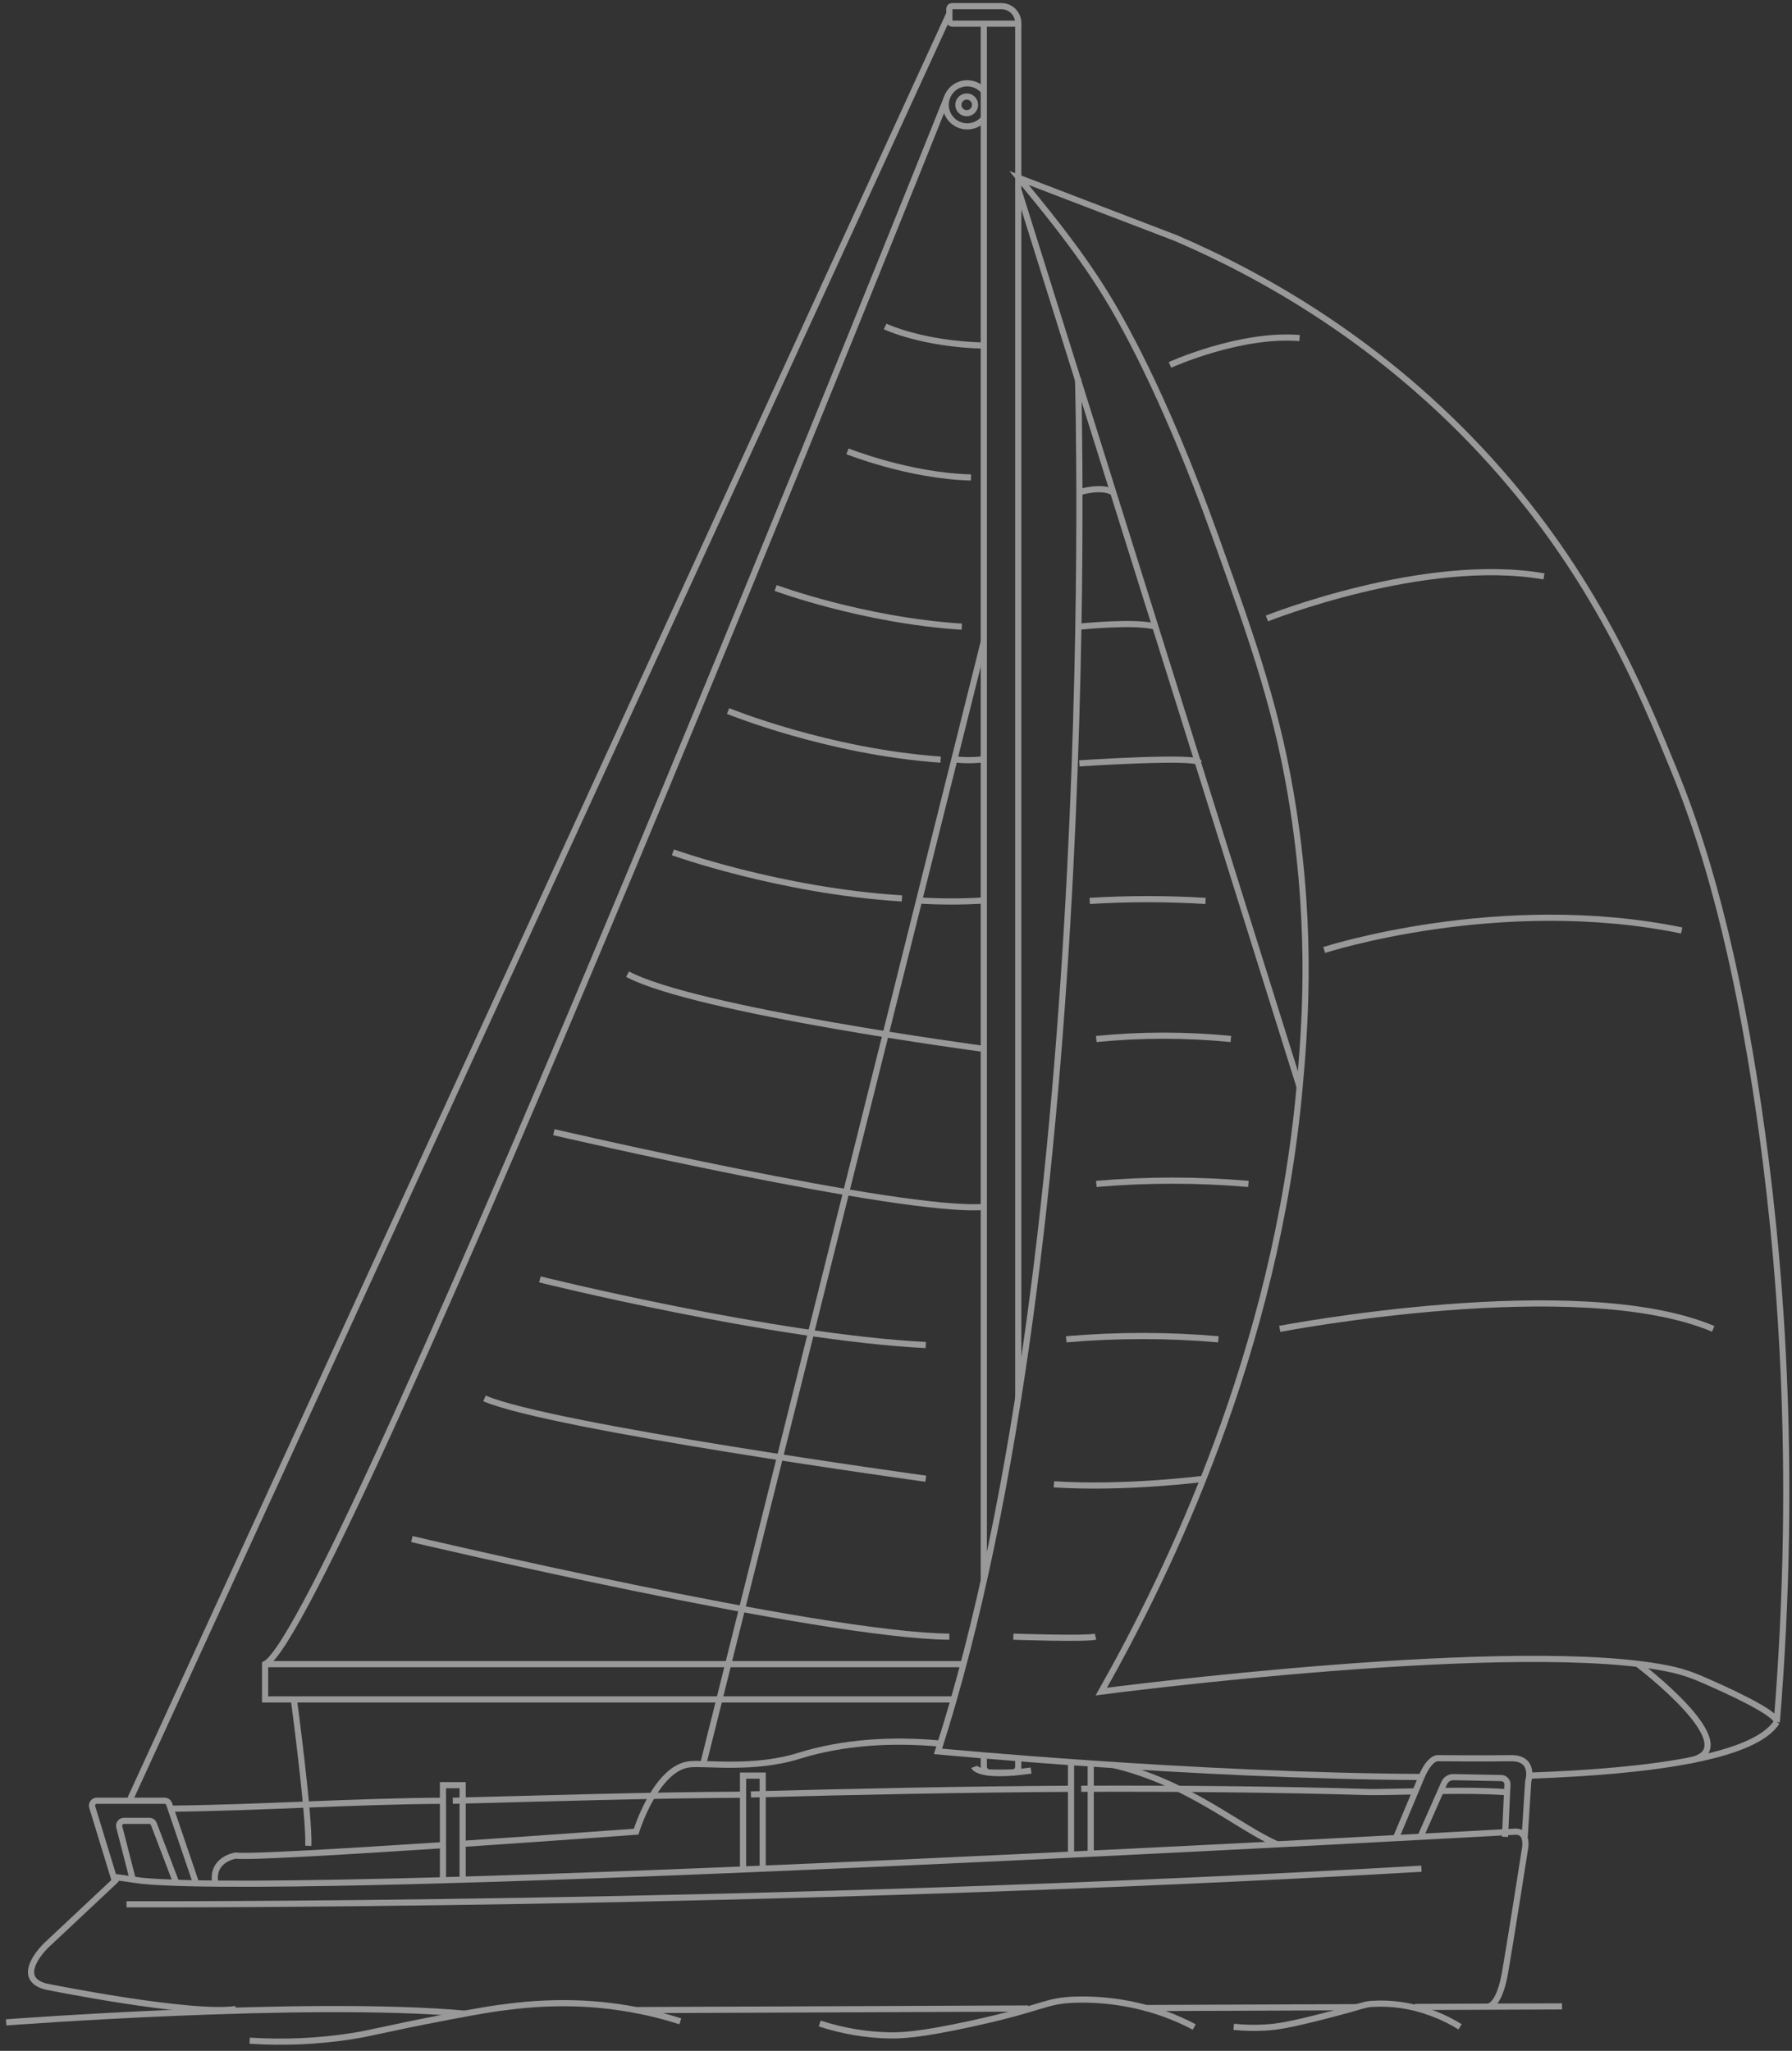 <svg width="291" height="333" viewBox="0 0 291 333" fill="none" xmlns="http://www.w3.org/2000/svg">
<rect x="0" y="0" width="291" height="333" fill="#333333" stroke="none"/>
<g opacity="0.5">
<path d="M165.475 28.898C168.946 33.161 174.84 40.108 179.651 47.966C181.634 51.212 188.766 63.113 197.359 87.09C203.55 104.369 207.635 115.764 210.079 131.847C213.146 151.948 211.837 167.571 211.045 176.446C207.205 219.424 189.778 255.322 178.838 274.661C178.838 274.661 247.674 265.623 271.813 271.134C273.369 271.506 274.886 272.019 276.348 272.667C280.064 274.273 288.617 278.122 288.53 279.615C291.986 237.47 289.042 203.269 285.494 179.416C281 149.121 275.233 133.355 271.839 125.048C266.527 112.037 258.936 93.567 242.05 74.902C224.551 55.552 205.023 44.704 190.928 38.652L165.475 28.898Z" stroke="white" stroke-miterlimit="10"/>
<path d="M165.353 30.753L211.035 176.461" stroke="white" stroke-miterlimit="10"/>
<path d="M153.793 15.81C153.793 15.81 54.504 264.482 43.048 270.208V275.933H154.816" stroke="white" stroke-miterlimit="10"/>
<path d="M154.162 2.212L21.184 292.038" stroke="white" stroke-miterlimit="10"/>
<path d="M159.78 104.093L114.194 286.44" stroke="white" stroke-miterlimit="10"/>
<path d="M265.93 270.172C265.93 270.172 284.293 284.072 274.324 285.861" stroke="white" stroke-miterlimit="10"/>
<path d="M173.92 286.123V301.229" stroke="white" stroke-miterlimit="10"/>
<path d="M177.12 286.123V301.229" stroke="white" stroke-miterlimit="10"/>
<path d="M230.824 288.546L226.76 298.244" stroke="white" stroke-miterlimit="10"/>
<path d="M247.592 298.244L248.165 289.261C248.165 289.261 249.381 285.412 245.328 285.478C241.274 285.545 233.447 285.478 233.447 285.478C233.447 285.478 232.164 285.361 230.824 288.546" stroke="white" stroke-miterlimit="10"/>
<path d="M248.477 288.305C268.629 287.594 284.937 285.197 288.525 279.614" stroke="white" stroke-miterlimit="10"/>
<path d="M175.06 61.421C175.06 61.421 179.186 200.984 152.321 284.369C152.321 284.369 193.694 288.341 230.962 288.535" stroke="white" stroke-miterlimit="10"/>
<path d="M165.353 3.848V227.062" stroke="white" stroke-miterlimit="10"/>
<path d="M159.759 3.848V256.549" stroke="white" stroke-miterlimit="10"/>
<path d="M154.58 1H162.617C163.342 1 164.038 1.288 164.551 1.801C165.064 2.314 165.352 3.01 165.352 3.735V3.842H154.672C154.537 3.842 154.407 3.789 154.311 3.693C154.215 3.597 154.161 3.467 154.161 3.331V1.414C154.161 1.359 154.172 1.305 154.193 1.254C154.214 1.204 154.245 1.158 154.284 1.119C154.323 1.081 154.369 1.05 154.42 1.03C154.471 1.009 154.526 0.999 154.58 1V1Z" stroke="white" stroke-miterlimit="10"/>
<path d="M159.764 19.25C159.306 19.806 158.687 20.206 157.993 20.396C157.299 20.587 156.563 20.558 155.885 20.315C155.208 20.071 154.622 19.624 154.208 19.035C153.794 18.447 153.571 17.744 153.571 17.024C153.571 16.304 153.794 15.602 154.208 15.013C154.622 14.424 155.208 13.977 155.885 13.733C156.563 13.49 157.299 13.461 157.993 13.652C158.687 13.842 159.306 14.243 159.764 14.798" stroke="white" stroke-miterlimit="10"/>
<path d="M47.721 275.934C47.721 275.934 50.277 295.007 50.067 299.705" stroke="white" stroke-miterlimit="10"/>
<path d="M180.826 286.593C192.855 289.404 201.229 296.792 207.41 299.465" stroke="white" stroke-miterlimit="10"/>
<path d="M71.998 299.593C56.421 300.615 40.43 301.576 38.257 301.295C38.257 301.295 34.219 301.883 34.975 305.84" stroke="white" stroke-miterlimit="10"/>
<path d="M152.577 283.096C144.909 282.401 136.97 282.835 129.716 285.1C122.38 287.39 114.491 286.173 111.94 286.475C106.455 287.129 103.296 297.41 103.296 297.41C103.296 297.41 89.897 298.392 75.245 299.378" stroke="white" stroke-miterlimit="10"/>
<path d="M156.984 18.381C157.732 18.381 158.338 17.775 158.338 17.027C158.338 16.278 157.732 15.672 156.984 15.672C156.235 15.672 155.629 16.278 155.629 17.027C155.629 17.775 156.235 18.381 156.984 18.381Z" stroke="white" stroke-miterlimit="10"/>
<path d="M133.109 328.554C136.826 329.775 140.705 330.428 144.617 330.491C146.391 330.491 149.218 330.43 157.372 328.666C169.917 325.962 169.493 324.827 174.799 324.679C179.645 324.56 184.471 325.333 189.037 326.959C190.717 327.566 192.354 328.288 193.934 329.121" stroke="white" stroke-miterlimit="10"/>
<path d="M40.548 331.345C45.972 331.7 51.419 331.471 56.794 330.66C60.7 330.062 61.728 329.581 72.494 327.521C78.813 326.314 80.674 326.059 82.207 325.885C86.369 325.32 90.573 325.137 94.768 325.338C98.776 325.549 102.754 326.143 106.649 327.112C108.223 327.505 109.527 327.899 110.472 328.206" stroke="white" stroke-miterlimit="10"/>
<path d="M200.34 329.096C202.016 329.272 203.703 329.311 205.386 329.214C207.369 329.106 209.342 328.805 215.237 327.291C221.775 325.615 221.305 325.482 222.803 325.369C225.944 325.175 229.091 325.626 232.051 326.693C233.817 327.303 235.51 328.109 237.097 329.096" stroke="white" stroke-miterlimit="10"/>
<path d="M1 328.375C1 328.375 49.781 324.674 75.5 326.959" stroke="white" stroke-miterlimit="10"/>
<path d="M166.962 326.12L103.274 326.376" stroke="white" stroke-miterlimit="10"/>
<path d="M220.349 325.91L186.011 326.043" stroke="white" stroke-miterlimit="10"/>
<path d="M253.649 325.777L229.775 325.869" stroke="white" stroke-miterlimit="10"/>
<path d="M234.137 290.795C237.608 290.744 241.079 290.754 244.453 290.984" stroke="white" stroke-miterlimit="10"/>
<path d="M175.581 290.442C190.585 290.386 207.277 290.519 222.419 290.979C224.852 290.979 227.342 290.917 229.852 290.861" stroke="white" stroke-miterlimit="10"/>
<path d="M121.939 291.363C139.285 290.903 156.554 290.54 173.859 290.442" stroke="white" stroke-miterlimit="10"/>
<path d="M73.532 292.39C88.992 292.001 105.177 291.48 120.564 291.408" stroke="white" stroke-miterlimit="10"/>
<path d="M27.695 293.674C41.958 293.536 57.612 292.457 71.885 292.391" stroke="white" stroke-miterlimit="10"/>
<path d="M120.661 303.412V288.306H123.856V303.412" stroke="white" stroke-miterlimit="10"/>
<path d="M71.932 304.966V289.859H75.127V304.966" stroke="white" stroke-miterlimit="10"/>
<path d="M18.642 305.395L14.976 293.407C14.938 293.289 14.929 293.164 14.949 293.042C14.968 292.919 15.017 292.804 15.09 292.704C15.164 292.604 15.26 292.523 15.371 292.467C15.482 292.412 15.604 292.384 15.728 292.385H26.714C26.876 292.383 27.034 292.431 27.168 292.522C27.301 292.614 27.404 292.744 27.46 292.896L31.836 305.769" stroke="white" stroke-miterlimit="10"/>
<path d="M21.581 305.257L19.368 296.638C19.338 296.521 19.336 296.399 19.361 296.281C19.385 296.163 19.437 296.053 19.511 295.958C19.584 295.862 19.679 295.785 19.787 295.732C19.895 295.679 20.014 295.652 20.135 295.651H24.25C24.409 295.653 24.564 295.702 24.695 295.793C24.826 295.885 24.925 296.013 24.981 296.163L28.642 305.774" stroke="white" stroke-miterlimit="10"/>
<path d="M241.723 325.773C241.723 325.773 243.446 325.772 244.407 320.256C245.368 314.74 247.602 300.416 247.602 300.416C247.602 300.416 248.339 297.282 246.007 297.41C246.007 297.41 53.068 308.207 23.116 305.395L19.138 304.833L18.673 305.395L7.426 315.942C7.426 315.942 2.064 321.126 7.426 322.552C7.426 322.552 30.825 327.291 38.294 326.212" stroke="white" stroke-miterlimit="10"/>
<path d="M20.544 309.199C20.544 309.199 123.856 309.608 230.824 303.422" stroke="white" stroke-miterlimit="10"/>
<path d="M244.397 298.243L244.79 289.772C244.797 289.634 244.775 289.496 244.726 289.367C244.678 289.238 244.603 289.119 244.508 289.019C244.412 288.92 244.297 288.84 244.17 288.786C244.043 288.732 243.906 288.704 243.768 288.704L236.048 288.551C235.725 288.541 235.406 288.628 235.133 288.801C234.86 288.974 234.644 289.225 234.515 289.522L230.681 298.213" stroke="white" stroke-miterlimit="10"/>
<path d="M165.352 285.35V286.838C165.352 287.097 165.249 287.346 165.066 287.53C164.883 287.714 164.635 287.818 164.375 287.819H160.735C160.476 287.818 160.227 287.714 160.044 287.53C159.862 287.346 159.759 287.097 159.759 286.838V284.88" stroke="white" stroke-miterlimit="10"/>
<path d="M158.195 286.884C158.195 286.884 158.85 288.714 167.433 287.482" stroke="white" stroke-miterlimit="10"/>
<path d="M189.987 59.253C189.987 59.253 201.27 54.111 211.034 54.888" stroke="white" stroke-miterlimit="10"/>
<path d="M205.733 100.422C205.733 100.422 231.346 90.197 250.721 93.592" stroke="white" stroke-miterlimit="10"/>
<path d="M215.032 154.248C215.032 154.248 243.487 145.006 273.086 151.079" stroke="white" stroke-miterlimit="10"/>
<path d="M207.819 215.768C207.819 215.768 256.201 206.474 278.209 215.768" stroke="white" stroke-miterlimit="10"/>
<path d="M175.265 79.932C175.265 79.932 178.746 78.797 180.755 79.932" stroke="white" stroke-miterlimit="10"/>
<path d="M175.265 101.751C175.265 101.751 184.467 100.8 187.595 101.751" stroke="white" stroke-miterlimit="10"/>
<path d="M175.265 123.948C175.265 123.948 194.343 122.68 194.691 123.815" stroke="white" stroke-miterlimit="10"/>
<path d="M176.956 146.284C183.219 145.899 189.5 145.899 195.764 146.284" stroke="white" stroke-miterlimit="10"/>
<path d="M178.025 168.7C185.291 167.988 192.609 167.988 199.875 168.7" stroke="white" stroke-miterlimit="10"/>
<path d="M178.025 192.232C186.244 191.523 194.509 191.523 202.727 192.232" stroke="white" stroke-miterlimit="10"/>
<path d="M173.148 217.461C181.367 216.751 189.632 216.751 197.851 217.461" stroke="white" stroke-miterlimit="10"/>
<path d="M195.616 240.098C195.616 240.098 182.759 241.769 171.149 241.008" stroke="white" stroke-miterlimit="10"/>
<path d="M164.555 265.745C164.555 265.745 176.165 266.154 177.898 265.745" stroke="white" stroke-miterlimit="10"/>
<path d="M43.068 270.208H156.457" stroke="white" stroke-miterlimit="10"/>
<path d="M143.732 53.007C143.732 53.007 149.688 55.864 159.759 56.11" stroke="white" stroke-miterlimit="10"/>
<path d="M137.623 73.281C137.623 73.281 147.602 77.279 157.673 77.524" stroke="white" stroke-miterlimit="10"/>
<path d="M125.957 95.469C125.957 95.469 140.056 100.719 156.185 101.752" stroke="white" stroke-miterlimit="10"/>
<path d="M118.233 115.447C118.233 115.447 134.337 122.042 152.746 123.34" stroke="white" stroke-miterlimit="10"/>
<path d="M109.271 138.396C109.271 138.396 126.622 144.643 146.463 145.875" stroke="white" stroke-miterlimit="10"/>
<path d="M154.815 123.269C156.465 123.485 158.135 123.485 159.784 123.269" stroke="white" stroke-miterlimit="10"/>
<path d="M149.192 146.212C152.71 146.426 156.237 146.426 159.754 146.212" stroke="white" stroke-miterlimit="10"/>
<path d="M66.886 249.897C66.886 249.897 133.273 265.577 154.161 265.745" stroke="white" stroke-miterlimit="10"/>
<path d="M150.332 240.098C150.332 240.098 89.594 231.734 78.675 227.062" stroke="white" stroke-miterlimit="10"/>
<path d="M89.942 183.832C89.942 183.832 146.539 197.006 159.76 195.968" stroke="white" stroke-miterlimit="10"/>
<path d="M159.759 170.311C159.759 170.311 112.998 164.069 101.904 158.175" stroke="white" stroke-miterlimit="10"/>
<path d="M87.672 207.737C87.672 207.737 125.502 217.139 150.332 218.391" stroke="white" stroke-miterlimit="10"/>
</g>
</svg>
